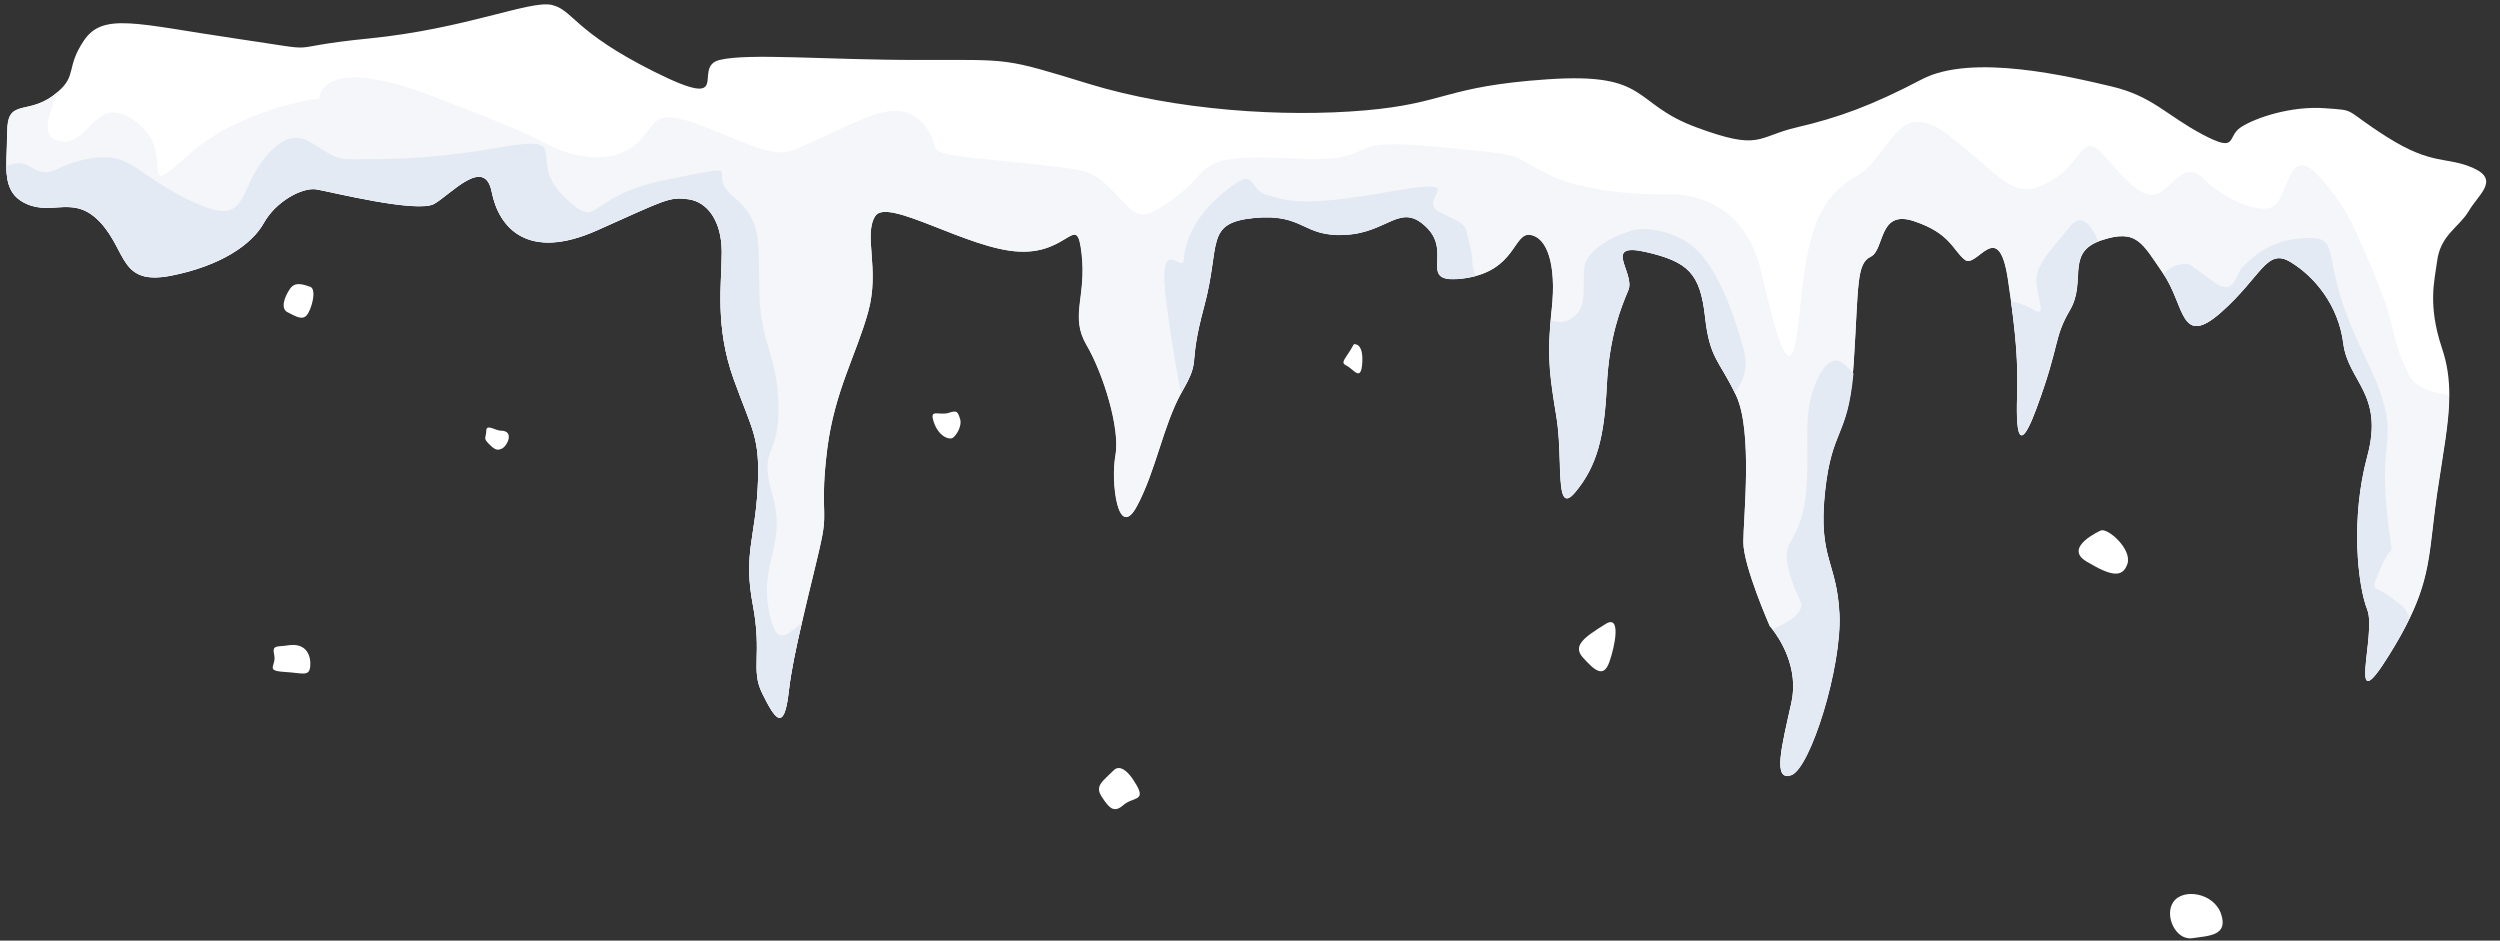 <?xml version="1.0" encoding="UTF-8"?>
<!DOCTYPE svg PUBLIC '-//W3C//DTD SVG 1.0//EN'
          'http://www.w3.org/TR/2001/REC-SVG-20010904/DTD/svg10.dtd'>
<svg height="345.1" preserveAspectRatio="xMidYMid meet" version="1.0" viewBox="-2.1 -1.6 917.2 345.1" width="917.2" xmlns="http://www.w3.org/2000/svg" xmlns:xlink="http://www.w3.org/1999/xlink" zoomAndPan="magnify"
><rect x="-2.1" y="-1.6" width="917.2" height="345.1" fill="#333333" stroke="none"/><g
  ><g fill="#fff" id="change1_1"
    ><path d="M892,94.4c-0.9,7-3.5,15.8,1.8,31.7c2,5.9,2.7,11.4,2.7,17.2c0,10-2.2,20.9-4.5,36.5 c-2.8,19.7-2.2,29.3-10,45.4c-1.9,4-4.4,8.5-7.6,13.6c-15.8,25.5-4.4-7.9-7.9-16.7c-3.5-8.8-6.2-33.4,0-56.3 c6.2-22.9-7-27.3-8.8-41.4c-1.8-14.1-10.6-24.6-19.4-29.9c-8.8-5.3-10.6,5.3-25.5,18.5c-15,13.2-13.2-2.6-21.1-14.1 c-7.9-11.4-9.7-16.7-22.9-12.3c-0.4,0.1-0.7,0.2-1,0.4c-11.8,4.6-4.4,14.9-10.4,25.1c-6.2,10.6-3.5,12.3-12.3,36.1 c-8.8,23.8-7-1.8-7-8.8c0-6.1,0-13.5-2.3-30.3c-0.4-2.6-0.8-5.4-1.2-8.4c-3.5-22.9-11.4-3.5-15.8-7c-4.4-3.5-5.3-9.7-18.5-14.1 C686.9,75,689.5,90,684.2,92.6c-5.3,2.6-4.4,10.6-6.2,38.7c-0.1,1.4-0.2,2.8-0.3,4c-2.1,23.7-7.8,20.1-10.3,43.5 c-2.6,24.6,4.4,25.5,5.3,44.9c0.9,19.4-10.6,56.3-17.6,59c-7,2.6-3.5-10.6,0-26.4c2.9-13-4.3-23.6-6.9-27c-0.6-0.8-1-1.2-1-1.2 s-9.7-22-9.7-30.8c0-8.8,3.5-40.5-2.6-53.7c-0.2-0.4-0.4-0.8-0.6-1.2c-5.8-12-9.2-12.5-10.9-27.9c-1.8-15.9-6.2-20.2-22-23.8 c-15.9-3.5-3.5,7.9-6.2,14.1c-2.6,6.2-7,16.7-7.9,35.2c-0.9,18.5-3.5,29.1-11.4,38.7c-7.9,9.7-4.4-11.4-7-27.3 c-2.4-14.5-3.4-21.6-2.1-35.6c0.1-1.3,0.2-2.6,0.4-4c1.8-16.7-1.8-26.4-7.9-27.3c-5.7-0.8-5.4,11.2-19.9,15.1 c-1.2,0.3-2.4,0.6-3.8,0.8c-18.5,2.6-4.4-8.8-14.1-18.5c-9.7-9.7-14.1,1.8-29.9,2.6c-15.9,0.9-15-7.9-33.4-6.2 c-18.5,1.8-12.3,9.7-18.5,32.6c-6.2,22.9-0.9,18.5-7.9,30.8c-0.2,0.3-0.3,0.6-0.5,0.9c-6.7,12.2-9.3,28.5-16.2,41.4 c-7,13.2-9.7-8.8-7.9-18.5c1.8-9.7-4.4-29.9-10.6-40.5c-6.2-10.6,0-17.6-1.8-33.4c-1.8-15.9-4.4,0-22.9-0.9 C353.3,90,323.4,70.6,319,77.7c-4.4,7,1.8,19.4-2.6,35.2c-4.4,15.8-12.3,29-15,50.2c-2.6,21.1,0,22-1.8,31.7 c-1,5.7-4.5,18.9-7.5,32.1c-2.2,9.3-4.1,18.6-4.8,25.1c-1.8,15.8-5.3,9.7-9.7,0.9c-4.4-8.8,0-14.1-3.5-32.6 c-3.5-18.5,0.9-24.6,1.8-43.1c0.9-18.5-1.8-20.2-8.8-39.6c-7-19.4-4.4-35.2-4.4-46.7c0-11.4-5.3-18.5-12.3-19.4 c-7-0.9-7.9,0-33.4,11.4c-25.5,11.4-36.1-0.9-38.7-14.1c-2.6-13.2-15,0.9-21.1,4.4c-6.2,3.5-37.9-4.4-43.1-5.3 c-5.3-0.9-15,4.4-19.4,12.3c-4.4,7.9-15.8,15.8-34.3,19.4c-18.5,3.5-15.9-8.8-25.5-19.4c-9.7-10.6-17.6-2.6-27.3-7 c-6-2.7-7.3-7.5-7.4-13.7c-0.1-3.7,0.3-8,0.3-12.7c0-12.3,7-6.2,16.7-13.2c0.8-0.6,1.4-1.1,2-1.6c6.9-5.9,2.9-8.9,9.4-18.6 c7-10.6,19.4-6.2,55.5-0.9c36.1,5.3,14.1,3.5,49.3,0c35.2-3.5,59-14.1,66.9-12.3c7.9,1.8,7.9,9.7,37.8,24.6s13.2-1.8,23.8-4.4 c10.6-2.6,38.7,0,73.1,0c34.3,0,30.8-0.9,62.5,8.8c31.7,9.7,71.3,12.3,101.2,9.7c29.9-2.6,29-8.8,66.9-11.4 c37.9-2.6,30.8,8.8,54.6,17.6c23.8,8.8,22,3.5,37,0c15-3.5,27.3-7.9,45.8-17.6c18.5-9.7,54.6-0.9,69.5,2.6 c15,3.5,20.2,10.6,33.4,17.6c13.2,7,8.8,0.9,14.1-2.6c5.3-3.5,18.5-7.9,30.8-7c12.3,0.9,6.2,0,22.9,10.6c16.7,10.6,22,7,31.7,11.4 c9.7,4.4,1.7,9.7-1.8,15.8C899.9,82,893.2,84.6,892,94.4z"
      /><path d="M111.7,103.6c-3.3-1.1-5.7-1.8-7.5,0.9c-1.8,2.6-3.5,7-0.9,8.4c2.6,1.3,5.3,3.1,7,1.3 C112.1,112.4,114.3,104.5,111.7,103.6z"
      /><path d="M181.6,156.4c-1.8,0-5.3-2.6-5.3,0c0,2.6-1.3,2.6,0.9,4.8c2.2,2.2,3.1,2.6,4.8,1.8 C183.9,162.2,186.9,156.4,181.6,156.4z"
      /><path d="M346.2,149.8c-3.8,1.3-7.5-1.8-5.7,3.5c1.8,5.3,5.7,6.6,7,5.7c1.3-0.9,3.5-4.4,2.6-7 C349.3,149.4,348.9,148.9,346.2,149.8z"
      /><path d="M103.3,235.2c-3.6,0.6-5.7-0.4-4.8,3.5c0.9,4-3.5,5.7,3.5,6.2c7,0.4,9.2,1.8,9.7-1.8 C112.1,239.6,110.8,233.9,103.3,235.2z"
      /><path d="M406.5,281c-4.2,4.2-7,5.7-4.4,9.7s4.4,6.2,7.9,3.1s8.4-1.3,4.8-7.5S408.3,279.2,406.5,281z"
      /><path d="M494.6,124.7c-3.1,5.7-5.3,6.6-2.6,7.9c2.6,1.3,5.3,6.2,5.7-1.3C498.1,123.9,494.6,124.7,494.6,124.7z"
      /><path d="M587,227.3c-7.7,4.8-12.3,7.9-8.4,12.3c4,4.4,7.5,7.9,9.7,1.8C590.5,235.2,592.7,223.8,587,227.3z"
      /><path d="M768.7,193c0,0-14.1,6.2-5.3,11.4c8.8,5.3,13.2,6.2,15,0.9C780.2,200,771.4,192.1,768.7,193z"
      /><path d="M795.2,329.4c-3.3,4.9,0.9,14.1,7,13.2c6.2-0.9,13.2-0.9,10.6-8.8S798.7,324.1,795.2,329.4z"
    /></g
    ><g id="change2_1"
    ><path d="M896.4,143.3c0,10-2.2,20.9-4.5,36.5c-3.5,24.6-1.7,33.4-17.6,59c-15.8,25.5-4.4-7.9-7.9-16.7 c-3.5-8.8-6.2-33.4,0-56.3c6.2-22.9-7-27.3-8.8-41.4c-1.8-14.1-10.6-24.6-19.4-29.9c-8.8-5.3-10.6,5.3-25.5,18.5 c-15,13.2-13.2-2.6-21.1-14.1c-7.9-11.4-9.7-16.7-22.9-12.3c-13.2,4.4-5.3,15-11.4,25.5c-6.2,10.6-3.5,12.3-12.3,36.1 c-8.8,23.8-7-1.8-7-8.8c0-7,0-15.8-3.5-38.7c-3.5-22.9-11.4-3.5-15.8-7c-4.4-3.5-5.3-9.7-18.5-14.1C686.9,75,689.5,90,684.2,92.6 c-5.3,2.6-4.4,10.6-6.2,38.7s-7.9,22.9-10.6,47.5c-2.6,24.6,4.4,25.5,5.3,44.9c0.9,19.4-10.6,56.3-17.6,59c-7,2.6-3.5-10.6,0-26.4 c3.5-15.8-7.9-28.2-7.9-28.2s-9.7-22-9.7-30.8c0-8.8,3.5-40.5-2.6-53.7c-6.2-13.2-9.7-13.2-11.4-29c-1.8-15.9-6.2-20.2-22-23.8 c-15.9-3.5-3.5,7.9-6.2,14.1c-2.6,6.2-7,16.7-7.9,35.2c-0.9,18.5-3.5,29.1-11.4,38.7c-7.9,9.7-4.4-11.4-7-27.3 c-2.6-15.9-3.5-22.9-1.8-39.6c1.8-16.7-1.8-26.4-7.9-27.3c-6.2-0.9-5.3,13.2-23.8,15.8c-18.5,2.6-4.4-8.8-14.1-18.5 c-9.7-9.7-14.1,1.8-29.9,2.6c-15.9,0.9-15-7.9-33.4-6.2c-18.5,1.8-12.3,9.7-18.5,32.6c-6.2,22.9-0.9,18.5-7.9,30.8 c-7,12.3-9.7,29.1-16.7,42.3c-7,13.2-9.7-8.8-7.9-18.5c1.8-9.7-4.4-29.9-10.6-40.5c-6.2-10.6,0-17.6-1.8-33.4 c-1.8-15.9-4.4,0-22.9-0.9C353.3,90,323.4,70.6,319,77.7c-4.4,7,1.8,19.4-2.6,35.2c-4.4,15.8-12.3,29-15,50.2 c-2.6,21.1,0,22-1.8,31.7c-1.8,9.7-10.6,41.4-12.3,57.2s-5.3,9.7-9.7,0.9c-4.4-8.8,0-14.1-3.5-32.6c-3.5-18.5,0.9-24.6,1.8-43.1 c0.9-18.5-1.8-20.2-8.8-39.6c-7-19.4-4.4-35.2-4.4-46.7c0-11.4-5.3-18.5-12.3-19.4c-7-0.9-7.9,0-33.4,11.4 c-25.5,11.4-36.1-0.9-38.7-14.1c-2.6-13.2-15,0.9-21.1,4.4c-6.2,3.5-37.9-4.4-43.1-5.3c-5.3-0.9-15,4.4-19.4,12.3 c-4.4,7.9-15.8,15.8-34.3,19.4c-18.5,3.5-15.9-8.8-25.5-19.4c-9.7-10.6-17.6-2.6-27.3-7c-9.7-4.4-7-14.1-7-26.4 c0-12.3,7-6.2,16.7-13.2c0.8-0.6,1.4-1.1,2-1.6c-4.5,10.1-6.5,17.7,1.5,18.3c10.6,0.9,12.3-18.5,27.3-7c15,11.4-0.9,29.9,18.5,12.3 c19.4-17.6,48.4-21.1,48.4-21.1s0-16.7,41.4-0.9c41.4,15.8,39.6,16.7,45.8,19.4c6.2,2.6,20.2,6.2,29.1-1.8c8.8-7.9,4.4-15,29.9-4.4 c25.5,10.6,22.9,8.8,38.7,1.8c15.8-7,28.2-15,37-4.4c8.8,10.6-5.3,9.7,28.2,13.2c33.4,3.5,32.6,2.6,41.4,11.4 c8.8,8.8,8.8,12.3,22.9,1.8c14.1-10.6,6.2-15.8,42.2-14.1c36.1,1.8,14.1-7.9,51.9-4.4c37.8,3.5,26.4,2.6,43.1,10.6 c16.7,7.9,44,7,44,7s26.4-1.8,33.4,28.2c7,29.9,11.4,44,14.1,15.8c2.6-28.2,6.2-42.2,20.2-50.2c14.1-7.9,15-30.8,35.2-15 c20.2,15.8,22.9,23.8,36.1,16.7c13.2-7,11.5-20.2,21.1-8.8c9.7,11.4,15,15.8,20.2,12.3c5.3-3.5,8.8-11.4,15.8-4.4 c7,7,22,14.1,26.4,8.8s5.3-21.1,15-10.6c9.7,10.6,12.3,15.9,21.1,37c8.8,21.1,5.3,22,12.3,36.1 C883.7,140.3,889.5,142.5,896.4,143.3z" fill="#f4f6f9"
    /></g
    ><g id="change3_1"
    ><path d="M537.2,88.6c1.5,5.2,0.1,6.4,2.1,11.1c-1.2,0.3-2.4,0.6-3.8,0.8c-18.5,2.6-4.4-8.8-14.1-18.5 c-9.7-9.7-14.1,1.8-29.9,2.6c-15.9,0.9-15-7.9-33.4-6.2c-18.5,1.8-12.3,9.7-18.5,32.6c-6.2,22.9-0.9,18.5-7.9,30.8 c-0.2,0.3-0.3,0.6-0.5,0.9c-1.2-6.2-3-15.5-5.2-31.7c-4-28.6,5.7-11.9,6.2-17.2c0.4-5.3,2.6-15,15-25.1c12.3-10.1,7.9-0.9,15.8,1.3 c7.9,2.2,12.8,4.4,44.9-1.3c32.1-5.7,7.9,3.1,18.9,7.9C537.7,81.6,535.1,81.2,537.2,88.6z" fill="#e4eaf4"
    /></g
    ><g id="change3_2"
    ><path d="M637.6,126.5c1.8,6.6,0.1,11.4-3.2,16c-5.8-12-9.2-12.5-10.9-27.9c-1.8-15.9-6.2-20.2-22-23.8 c-15.9-3.5-3.5,7.9-6.2,14.1c-2.6,6.2-7,16.7-7.9,35.2c-0.9,18.5-3.5,29.1-11.4,38.7c-7.9,9.7-4.4-11.4-7-27.3 c-2.4-14.5-3.4-21.6-2.1-35.6c2.6,0.9,5.1,1,7.9-0.9c5.7-4,3.5-10.6,4.4-18.5c0.9-7.9,15.9-14.1,21.1-14.1c5.3,0,15,1.8,21.6,9.2 C628.3,99.2,633.2,110.7,637.6,126.5z" fill="#e4eaf4"
    /></g
    ><g id="change3_3"
    ><path d="M667.5,178.9c-2.6,24.6,4.4,25.5,5.3,44.9c0.9,19.4-10.6,56.3-17.6,59c-7,2.6-3.5-10.6,0-26.4 c2.9-13-4.3-23.6-6.9-27c3.4-1.9,7.4-3.5,9.2-6c3.1-4.4,0-3.5-3.1-15c-3.1-11.4,1.8-9.7,4.8-21.6c3.1-11.9,0.9-27.7,2.2-37.8 c1.3-10.1,7-22,12.8-17.2c0.9,0.7,2.1,2,3.7,3.6C675.7,159.1,670,155.5,667.5,178.9z" fill="#e4eaf4"
    /></g
    ><g id="change3_4"
    ><path d="M767.7,86.8c-11.8,4.6-4.4,14.9-10.4,25.1c-6.2,10.6-3.5,12.3-12.3,36.1c-8.8,23.8-7-1.8-7-8.8 c0-6.1,0-13.5-2.3-30.3c3,0.7,6,1.7,8,3c5.7,3.5,1.3-4.4,1.3-10.6c0-6.2,5.7-11.4,12.3-19.8C761.6,76.2,765.3,81.1,767.7,86.8z" fill="#e4eaf4"
    /></g
    ><g id="change3_5"
    ><path d="M881.9,225.2c-1.9,4-4.4,8.5-7.6,13.6c-15.8,25.5-4.4-7.9-7.9-16.7c-3.5-8.8-6.2-33.4,0-56.3 c6.2-22.9-7-27.3-8.8-41.4c-1.8-14.1-10.6-24.6-19.4-29.9c-8.8-5.3-10.6,5.3-25.5,18.5c-15,13.2-13.2-2.6-21.1-14.1 c4.4-4.8,9.7-3.5,9.7-3.5s0,0,8.4,6.2c8.4,6.2,7.9-2.6,11.4-5.7c3.5-3.1,8.8-9.2,21.6-10.1c12.8-0.9,8.4,4,14.1,22 c5.7,18,12.3,26,15.8,39.2s-1.3,15,0.9,37.9c2.2,22.9,3.1,10.1-1.8,21.1c-4.8,11-3.1,6.2,4.4,12.3C880,221.2,881,222.3,881.9,225.2 z" fill="#e4eaf4"
    /></g
    ><g id="change3_6"
    ><path d="M292.1,226.8c-2.2,9.3-4.1,18.6-4.8,25.1c-1.8,15.8-5.3,9.7-9.7,0.9c-4.4-8.8,0-14.1-3.5-32.6 c-3.5-18.5,0.9-24.6,1.8-43.1c0.9-18.5-1.8-20.2-8.8-39.6c-7-19.4-4.4-35.2-4.4-46.7c0-11.4-5.3-18.5-12.3-19.4 c-7-0.9-7.9,0-33.4,11.4c-25.5,11.4-36.1-0.9-38.7-14.1c-2.6-13.2-15,0.9-21.1,4.4c-6.2,3.5-37.9-4.4-43.1-5.3 c-5.3-0.9-15,4.4-19.4,12.3c-4.4,7.9-15.8,15.8-34.3,19.4c-18.5,3.5-15.9-8.8-25.5-19.4c-9.7-10.6-17.6-2.6-27.3-7 c-6-2.7-7.3-7.5-7.4-13.7c2.8-1.3,5.8-1.7,8.7,0.1c8.4,5.3,8.4-0.9,22.9-3.1c14.5-2.2,16.3,6.6,37.4,16.3 c21.1,9.7,15-5.3,27.7-18.5c12.8-13.2,17.2,2.6,29,2.6c11.9,0,28.6,0.4,55.9-4.4c27.3-4.8,8.8,4.4,22.9,18 c14.1,13.6,6.6,0,38.3-6.2c31.7-6.2,12.8-3.1,23.8,6.2c11,9.2,9.2,15.9,9.7,35.2c0.4,19.4,6.6,22.5,7,41.8 c0.4,19.4-7.5,14.5-2.2,32.6c5.3,18-4.8,25.1-1.3,42.3C282.4,235.4,285.8,232.3,292.1,226.8z" fill="#e4eaf4"
    /></g
  ></g
></svg
>
